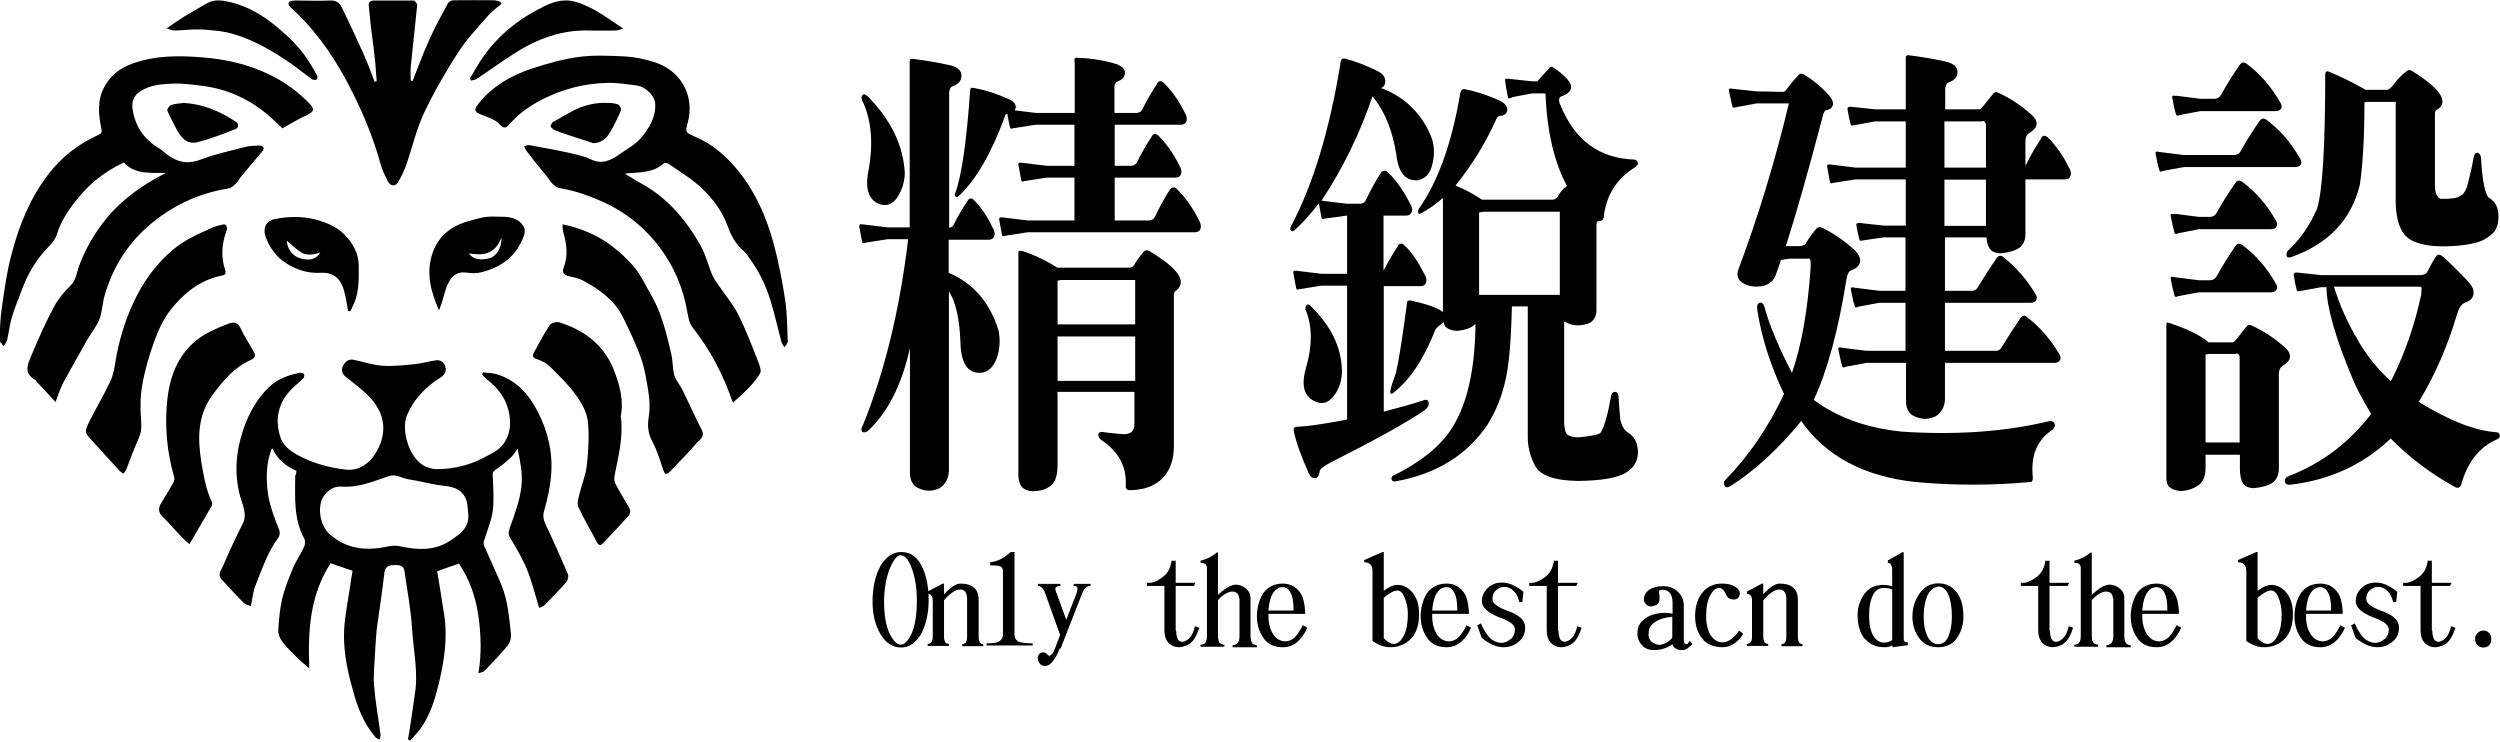 <svg width="310" height="92" viewBox="0 0 310 92" fill="none" xmlns="http://www.w3.org/2000/svg">
<g clip-path="url(#clip0_1204_435)">
<path d="M33.65 55.754C33.046 57.408 33.015 58.904 33.142 60.495C33.3 62.373 33.968 64.059 34.635 65.746C34.73 66.001 34.699 66.446 34.508 66.669C33.173 68.483 32.474 70.615 31.648 72.683C31.362 73.415 31.299 74.243 31.108 75.166C30.822 75.038 30.441 74.975 30.218 74.752C29.297 73.829 28.407 72.843 27.517 71.888C26.882 71.22 27.486 70.615 27.708 70.074C28.439 68.324 29.265 66.605 30.123 64.887C30.409 64.346 30.377 63.837 30.282 63.296C30.187 62.723 29.964 62.182 29.805 61.641C29.011 58.777 29.233 56.008 30.187 53.208C30.886 51.203 31.871 49.421 33.396 47.957C34.476 46.939 35.843 46.493 37.241 46.207C37.368 46.207 37.685 46.302 37.717 46.398C37.749 46.557 37.717 46.843 37.59 46.939C37.114 47.416 36.573 47.798 36.097 48.307C34.476 49.994 34.063 52.03 34.762 54.194C35.112 55.276 36.001 55.945 37.018 56.486C38.893 57.472 40.863 58.013 42.928 58.236C45.121 58.459 46.614 56.645 47.25 54.767C47.981 52.508 47.218 50.662 45.693 49.103C44.867 48.243 43.85 47.511 42.897 46.748C42.42 46.366 42.261 45.889 42.547 45.347C42.833 44.806 43.214 44.488 43.882 44.616C45.057 44.87 46.201 45.252 47.377 45.347C48.712 45.443 50.078 45.284 51.444 45.157C52.302 45.061 53.16 44.806 54.018 44.679C54.622 44.584 55.098 44.934 55.225 45.475C55.353 46.016 55.225 46.429 54.622 46.811C52.811 47.957 51.381 49.389 50.491 51.426C49.697 53.24 50.682 56.581 52.429 57.663C52.969 58.013 53.7 58.204 54.304 58.172C56.369 58.14 58.34 57.663 60.182 56.645C61.009 56.199 61.867 55.849 62.47 54.99C63.233 53.876 63.36 52.73 63.169 51.489C62.883 49.548 61.803 48.116 60.278 46.971C60.087 46.811 59.96 46.62 59.801 46.429C59.801 46.334 59.865 46.239 59.897 46.175C60.405 46.239 60.945 46.239 61.453 46.366C63.964 47.066 65.552 48.848 66.696 51.076C67.999 53.59 68.603 56.326 68.317 59.159C68.19 60.559 67.872 61.927 67.491 63.264C67.3 63.9 67.364 64.378 67.618 64.95C68.603 67.019 69.524 69.087 70.414 71.188C70.541 71.442 70.414 71.951 70.224 72.174C69.365 73.161 68.476 74.084 67.554 75.007C67.364 75.197 67.078 75.261 66.855 75.388C66.347 73.734 65.966 72.142 65.362 70.647C64.822 69.31 64.059 68.037 63.328 66.796C63.042 66.351 63.011 66.032 63.201 65.491C63.805 63.773 64.472 62.086 64.663 60.241C64.822 58.681 64.504 57.249 64.186 55.626C63.868 56.072 63.646 56.454 63.328 56.74C62.724 57.313 62.089 57.822 61.39 58.3C61.072 58.522 61.072 58.681 61.104 59.063C61.167 60.495 61.263 61.959 61.104 63.359C60.913 64.664 60.373 65.873 59.992 67.146C59.928 67.305 59.992 67.56 60.055 67.719C60.754 69.342 61.517 70.933 62.184 72.556C62.979 74.497 63.138 76.566 63.36 78.634C63.423 79.462 63.042 79.971 62.597 80.48C61.803 81.371 60.977 82.262 60.151 83.121C59.96 83.312 59.642 83.408 59.325 83.471C59.738 81.053 59.642 78.73 59.325 76.375C58.975 74.02 58.244 71.856 56.91 69.883C56.02 70.201 55.13 70.488 54.209 70.838C54.336 71.633 54.463 72.397 54.59 73.129C54.749 74.147 54.908 75.166 55.067 76.184C55.543 79.144 55.067 82.071 54.368 84.935C53.891 86.845 53.319 88.722 52.143 90.345C51.762 90.886 51.285 91.332 50.872 91.841C50.777 91.777 50.682 91.745 50.586 91.682C50.682 91.109 50.809 90.536 50.872 89.963C51.063 88.659 51.254 87.386 51.444 86.081C51.889 83.344 51.254 80.639 51.095 77.902C50.936 75.516 50.491 73.129 50.142 70.774C50.046 70.042 49.347 70.042 48.839 70.074C48.33 70.074 47.758 70.201 47.663 70.997C47.409 73.352 47.028 75.707 46.71 78.061C46.614 78.953 46.583 79.844 46.519 80.735C46.456 82.198 46.265 83.662 46.392 85.094C46.551 87.099 46.932 89.104 47.186 91.109C47.186 91.3 47.123 91.491 47.091 91.713C46.9 91.618 46.678 91.554 46.551 91.395C45.089 89.709 44.327 87.704 43.755 85.572C43.056 83.121 42.547 80.639 42.674 78.061C42.77 76.279 43.151 74.529 43.405 72.747C43.5 72.079 43.596 71.442 43.723 70.774C42.897 70.488 42.039 70.201 40.99 69.851C38.448 73.765 38.162 78.157 38.353 82.867C37.876 82.453 37.4 82.103 36.955 81.657C36.287 80.989 35.588 80.321 35.016 79.589C34.73 79.207 34.476 78.634 34.508 78.157C34.572 76.852 34.699 75.547 34.985 74.275C35.302 72.938 35.811 71.665 36.351 70.392C36.732 69.501 37.304 68.674 37.717 67.783C37.844 67.496 37.876 67.019 37.717 66.764C36.383 64.314 36.605 61.673 36.605 59.031C36.605 58.936 36.7 58.84 36.732 58.745C36.732 58.65 36.732 58.522 36.764 58.395C35.525 57.822 34.444 57.058 33.777 55.594L33.65 55.754ZM58.053 63.582C57.99 63.105 57.99 62.627 57.863 62.15C57.45 60.782 56.401 60.368 55.067 60.241C53.541 60.081 52.048 59.636 50.554 59.413C49.76 59.286 49.125 58.713 48.14 59.063C46.265 59.7 44.422 60.495 42.325 60.336C41.53 60.273 40.8 60.686 40.259 61.355C39.274 62.596 39.592 65.078 40.863 66.223C43.024 68.165 45.534 68.324 48.171 67.751C48.648 67.655 49.061 67.624 49.506 67.719C51.698 68.196 53.891 68.356 55.861 67.019C57.037 66.223 58.276 65.396 58.053 63.646V63.582Z" fill="black"/>
<path d="M77.595 21.608C78.199 21.958 78.803 22.371 79.407 22.689C82.711 24.472 85.031 27.208 86.842 30.391C87.478 31.505 87.795 32.809 88.272 33.987C88.463 34.464 88.78 34.91 89.098 35.355C89.892 36.564 90.877 37.678 91.513 38.951C92.466 40.829 93.197 42.77 93.96 44.711C94.15 45.22 94.468 45.952 94.246 46.302C93.419 47.702 92.148 48.784 90.877 49.93C89.67 46.429 88.049 43.343 85.857 40.574C85.412 40.001 85.317 39.11 85.158 38.315C84.713 35.96 83.855 33.764 82.552 31.759C80.55 28.672 77.881 26.413 74.513 24.917C72.893 24.217 71.272 23.644 69.556 23.358C68.603 23.199 68.254 22.435 67.745 21.799C66.919 20.812 66.124 19.794 65.33 18.775C65.171 18.584 65.108 18.362 64.981 18.139C65.235 18.075 65.489 17.948 65.711 18.012C67.3 18.298 68.889 18.584 70.478 18.934C71.431 19.157 72.416 19.348 73.274 19.762C74.736 20.462 75.848 19.826 76.96 19.03C77.818 18.425 78.771 17.916 79.438 17.152C80.455 15.975 81.313 14.607 81.25 12.92C81.218 11.87 80.042 10.724 78.898 10.597C77.691 10.438 76.483 10.247 75.308 10.279C72.448 10.342 69.747 11.042 67.205 12.347C65.711 13.111 64.345 14.066 63.233 15.338C62.82 15.816 62.534 16.102 61.898 15.37C61.358 14.766 60.373 14.511 59.547 14.161C58.848 13.843 58.753 13.588 59.261 12.952C61.009 10.692 63.424 9.324 66.061 8.465C67.936 7.86 69.842 7.319 71.749 7.064C73.655 6.81 75.625 6.905 77.532 7.001C78.707 7.064 79.883 7.319 81.027 7.669C84.427 8.687 86.175 11.87 85.285 15.179C84.967 16.357 84.967 16.42 86.143 16.93C88.399 17.884 90.178 19.444 91.704 21.385C93.801 24.058 95.104 27.113 95.962 30.327C96.565 32.586 97.01 34.878 97.36 37.201C97.614 38.887 97.614 40.638 97.677 42.356C97.677 42.579 97.423 42.833 97.264 43.056C97.137 42.833 96.947 42.611 96.883 42.356C96.438 40.669 96.057 38.951 95.549 37.296C95.008 35.514 94.214 33.828 93.133 32.3C92.848 31.918 92.593 31.473 92.244 31.154C91.259 30.327 90.655 29.245 90.242 28.068C89.575 26.19 88.399 24.663 87.033 23.358C85.825 22.18 84.332 21.321 82.934 20.335C82.775 20.239 82.425 20.144 82.33 20.239C80.964 21.48 79.279 21.353 77.532 21.512L77.595 21.608Z" fill="black"/>
<path d="M6.895 49.866C6.006 48.912 5.275 48.084 4.512 47.289C4.449 47.225 4.417 47.13 4.353 47.098C2.86 46.27 3.464 45.093 3.908 44.043C4.766 42.006 5.656 39.969 6.705 38.028C7.213 37.074 7.944 36.182 8.738 35.419C9.469 34.719 9.501 33.764 9.819 32.937C10.55 30.995 11.534 29.245 12.774 27.622C14.68 25.108 17.159 23.262 19.891 21.799C20.05 21.703 20.209 21.639 20.559 21.448C18.557 21.417 16.714 21.639 15.348 20.144C13.155 21.194 11.28 22.594 9.755 24.472C8.611 25.84 7.594 27.304 7.054 29.054C6.895 29.595 6.514 30.104 6.101 30.518C4.512 32.109 3.4 34.019 2.637 36.119C2.256 37.169 1.811 38.187 1.494 39.269C1.208 40.192 1.112 41.179 0.89 42.133C0.826 42.42 0.604 42.674 0.445 42.929C0.254 42.674 -0.063 42.388 -0.063 42.133C7.40752e-05 40.733 0.032 39.333 0.254 37.965C0.572 35.801 0.858 33.637 1.43 31.536C2.351 28.004 3.686 24.631 5.974 21.639C7.658 19.444 9.723 17.852 12.17 16.739C12.678 16.516 12.647 16.293 12.551 15.88C12.202 14.129 12.043 12.379 12.964 10.724C13.727 9.324 14.903 8.433 16.396 7.892C19.288 6.842 22.306 6.874 25.262 7.128C28.058 7.351 30.79 7.987 33.364 9.228C35.271 10.151 36.923 11.329 38.353 12.825C39.052 13.556 38.957 13.843 38.067 14.257C37.05 14.734 36.097 15.307 35.017 15.911C34.508 15.434 33.873 14.797 33.205 14.225C30.886 12.284 28.248 11.074 25.23 10.661C23.927 10.501 22.624 10.31 21.321 10.374C19.955 10.438 18.589 10.533 17.349 11.361C16.523 11.902 16.333 12.665 16.428 13.429C16.714 15.593 17.826 17.28 19.733 18.393C20.05 18.584 20.336 18.839 20.622 19.094C21.893 20.08 23.228 20.43 24.848 19.794C26.628 19.125 28.503 18.712 30.346 18.234C30.949 18.075 31.553 18.075 32.188 18.043C32.347 18.043 32.602 18.139 32.665 18.266C32.729 18.393 32.665 18.648 32.538 18.744C31.648 19.826 30.695 20.907 29.805 22.021C29.615 22.244 29.519 22.53 29.297 22.721C29.011 22.976 28.693 23.326 28.375 23.358C24.531 23.962 21.162 25.585 18.239 28.163C15.602 30.518 13.886 33.414 12.933 36.787C12.678 37.71 12.678 38.697 12.329 39.587C11.979 40.479 11.312 41.274 10.835 42.102C9.819 43.884 8.802 45.697 7.817 47.511C7.467 48.18 7.245 48.912 6.895 49.834V49.866Z" fill="black"/>
<path d="M51.158 10.056C51.857 8.306 52.493 6.524 53.287 4.805C53.954 3.309 54.749 1.877 55.543 0.414C55.638 0.223 55.988 0.032 56.21 0.032C57.895 -0 59.579 0.032 61.263 0.032C61.517 0.032 61.803 0.159 62.057 0.223C62.089 0.318 62.152 0.382 62.184 0.477C61.58 0.986 60.913 1.464 60.405 2.068C59.102 3.564 57.736 5.028 56.687 6.683C55.162 9.069 53.732 11.552 52.524 14.129C51.635 16.039 51.158 18.171 50.459 20.207C50.173 21.035 49.824 21.83 49.379 22.562C48.997 23.199 48.394 23.103 48.044 22.403C47.726 21.767 47.409 21.099 47.218 20.43C46.36 17.312 45.153 14.32 43.691 11.424C41.88 7.765 39.655 4.391 36.732 1.559C36.446 1.273 36.097 1.018 35.842 0.7C35.747 0.605 35.779 0.254 35.842 0.223C36.065 0.127 36.351 0.064 36.605 0.064C38.035 0.064 39.497 0.127 40.926 0.064C41.689 0.032 42.102 0.35 42.388 0.923C43.278 2.737 44.136 4.582 44.962 6.428C45.502 7.637 45.979 8.878 46.455 10.12C46.551 10.12 46.614 10.088 46.709 10.056C46.646 9.229 46.582 8.401 46.519 7.574C46.392 6.301 46.201 5.028 46.042 3.755C45.915 2.737 45.852 1.718 45.724 0.732C45.661 0.254 45.947 0.095 46.328 0.064C47.981 0.064 49.633 0.064 51.285 0.064C51.444 0.064 51.762 0.477 51.73 0.668C51.476 3.182 51.19 5.728 50.936 8.242C50.872 8.847 50.936 9.451 50.936 10.024C50.999 10.024 51.063 10.024 51.094 10.024L51.158 10.056Z" fill="black"/>
<path d="M15.252 58.713C15.03 58.554 14.871 58.459 14.776 58.331C13.695 57.154 12.647 55.976 11.566 54.799C10.454 53.622 10.422 53.59 11.121 52.19C11.948 50.535 12.901 48.944 13.695 47.257C14.045 46.493 14.204 45.602 14.331 44.743C14.744 42.293 15.443 39.938 16.46 37.71C17.635 35.101 19.256 32.809 21.48 30.932C22.974 29.691 24.689 28.959 26.405 28.195C26.787 28.036 27.2 27.941 27.613 27.845C27.74 27.813 27.994 27.845 28.026 27.909C28.121 28.068 28.185 28.322 28.121 28.513C27.517 30.136 27.359 31.759 27.899 33.414C28.058 33.923 27.962 34.082 27.486 34.178C24.785 34.719 22.783 36.373 21.163 38.41C20.273 39.524 19.637 40.924 19.129 42.324C18.493 44.075 17.953 45.92 17.635 47.766C17.381 49.23 17.381 50.789 17.508 52.317C17.572 53.112 17.477 53.749 17.159 54.449C16.587 55.69 16.142 56.963 15.665 58.204C15.602 58.395 15.443 58.522 15.316 58.745L15.252 58.713Z" fill="black"/>
<path d="M69.747 27.813C72.162 28.322 74.227 29.213 76.007 30.614C77.437 31.759 78.803 33.032 79.693 34.687C80.424 36.055 81.281 37.392 81.822 38.856C82.425 40.447 82.838 42.133 83.22 43.82C83.442 44.711 83.379 45.634 83.601 46.493C83.792 47.13 84.268 47.671 84.586 48.275C85.412 49.93 86.143 51.617 87.001 53.272C87.478 54.194 86.683 54.576 86.302 55.022C85.285 56.231 84.141 57.345 83.061 58.49C82.711 58.872 82.457 58.872 82.266 58.331C81.853 57.122 81.504 55.881 80.9 54.767C80.328 53.717 80.265 52.762 80.455 51.617C80.614 50.598 80.551 49.548 80.392 48.53C80.169 47.13 79.947 45.698 79.47 44.361C78.835 42.611 78.04 40.924 77.214 39.27C76.134 37.137 74.259 35.864 72.225 34.751C71.749 34.496 71.177 34.401 70.637 34.273C69.969 34.146 69.62 33.86 69.906 33.16C70.478 31.664 70.255 30.232 69.842 28.768C69.747 28.482 69.779 28.163 69.747 27.813Z" fill="black"/>
<path d="M23.514 67.496C23.101 67.114 22.656 66.764 22.275 66.319C21.576 65.587 20.908 64.791 20.178 64.091C19.606 63.55 19.606 63.009 19.987 62.373C20.495 61.545 20.972 60.75 21.449 59.922C21.576 59.7 21.671 59.413 21.608 59.191C20.686 56.04 20.4 52.762 20.75 49.548C21.131 45.952 22.624 42.802 26.12 41.083C26.85 40.733 27.581 40.415 28.344 40.129C29.011 39.874 29.52 39.969 29.869 40.765C30.282 41.72 30.918 42.611 31.426 43.534C31.68 43.979 31.776 44.329 31.076 44.648C29.043 45.538 27.677 47.193 26.374 48.944C24.467 51.521 24.499 54.385 24.976 57.377C25.262 59.063 25.548 60.718 26.279 62.277C26.342 62.437 26.278 62.691 26.183 62.85C25.325 64.346 24.436 65.841 23.482 67.496H23.514Z" fill="black"/>
<path d="M76.992 51.744C77.31 54.322 76.642 56.676 76.197 59.031C76.134 59.381 76.197 59.795 76.388 60.113C76.865 61.068 77.437 61.959 77.977 62.882C78.263 63.359 78.168 63.741 77.818 64.091C76.801 65.205 75.784 66.319 74.736 67.401C74.45 67.719 74.196 67.592 74.005 67.21C73.242 65.746 72.384 64.346 71.717 62.85C71.526 62.436 71.717 61.8 71.844 61.291C72.13 60.081 72.639 58.904 72.766 57.695C72.956 55.881 73.084 54.035 72.893 52.253C72.766 51.139 72.162 50.025 71.495 49.103C70.573 47.798 69.397 46.652 68.254 45.507C67.809 45.061 67.205 44.743 66.633 44.552C66.061 44.393 65.966 44.138 66.22 43.693C66.824 42.547 67.459 41.401 68.158 40.319C68.349 40.033 69.016 39.874 69.366 39.969C72.48 40.956 74.926 42.802 76.134 45.92C76.865 47.766 77.373 49.771 76.96 51.68L76.992 51.744Z" fill="black"/>
<path d="M54.463 38.538C53.414 36.183 52.811 33.891 53.605 31.473C54.304 29.341 55.861 28.068 57.958 27.463C58.975 27.177 60.024 26.827 61.072 26.858C62.153 26.922 63.328 26.699 64.345 27.431C64.949 27.877 65.235 28.481 64.981 29.181C64.091 31.727 62.216 33.128 59.674 33.764C59.07 33.923 58.435 33.891 57.799 33.796C56.624 33.637 55.956 34.305 55.543 35.196C55.162 35.992 55.003 36.914 54.717 37.742C54.622 37.996 54.527 38.251 54.431 38.506L54.463 38.538ZM62.184 29.468C61.358 31.568 59.865 31.727 58.149 31.409C58.594 32.141 59.515 32.332 60.723 32.014C61.549 31.791 62.216 30.709 62.184 29.468Z" fill="black"/>
<path d="M43.151 38.538C43.055 37.933 42.96 37.328 42.833 36.724C42.579 35.642 42.293 34.56 41.181 34.05C40.768 33.86 40.259 33.796 39.814 33.828C38.226 33.923 36.796 33.478 35.493 32.65C34.254 31.855 33.396 30.677 32.919 29.309C32.57 28.291 33.014 27.368 34.031 27.177C35.715 26.827 37.399 26.795 39.084 27.209C40.386 27.559 41.626 28.036 42.611 28.991C43.691 30.041 44.453 31.314 44.485 32.905C44.485 34.401 44.549 35.928 44.009 37.36C43.85 37.774 43.627 38.156 43.468 38.569C43.373 38.569 43.278 38.569 43.182 38.569L43.151 38.538ZM35.588 29.85C35.525 30.614 36.192 31.696 37.082 31.982C38.353 32.396 39.211 32.173 39.719 31.314C38.925 31.568 38.099 31.727 37.368 31.314C36.7 30.9 36.128 30.295 35.588 29.85Z" fill="black"/>
<path d="M58.308 9.674C58.848 8.783 59.325 7.86 59.928 7.033C61.644 4.582 63.868 2.705 66.474 1.305C67.808 0.573 69.207 -0.127 70.764 0.095C71.78 0.254 72.765 0.732 73.687 1.209C74.863 1.846 75.943 2.673 77.278 3.532C76.833 3.659 76.579 3.787 76.324 3.787C75.276 3.787 74.195 3.819 73.147 3.787C69.651 3.659 66.537 4.837 63.646 6.714C62.089 7.701 60.627 8.783 59.07 9.801C58.88 9.929 58.625 9.929 58.371 9.992C58.339 9.897 58.308 9.801 58.276 9.706L58.308 9.674Z" fill="black"/>
<path d="M20.686 3.5C21.48 2.959 22.148 2.482 22.815 2.068C23.8 1.464 24.785 0.923 25.77 0.35C26.66 -0.127 27.645 0.063 28.503 0.254C30.727 0.764 32.665 1.941 34.413 3.405C35.779 4.551 37.05 5.76 38.035 7.224C38.512 7.924 38.925 8.656 39.338 9.388C39.402 9.515 39.338 9.833 39.243 9.865C39.084 9.929 38.83 9.929 38.703 9.833C37.813 9.197 36.987 8.528 36.097 7.892C33.873 6.364 31.553 4.996 28.979 4.232C27.74 3.85 26.406 3.755 25.135 3.659C23.991 3.596 22.815 3.755 21.671 3.787C21.417 3.787 21.131 3.659 20.686 3.532V3.5Z" fill="black"/>
<path d="M73.687 17.789C72.543 17.407 71.399 17.057 70.255 16.675C69.778 16.516 69.302 16.357 68.857 16.166C68.635 16.07 68.38 15.879 68.285 15.688C68.222 15.561 68.444 15.211 68.603 15.116C69.429 14.638 70.255 14.161 71.081 13.716C72.416 13.047 73.814 12.697 75.307 12.761C75.752 12.761 76.229 12.793 76.642 12.952C76.833 13.015 77.087 13.525 76.992 13.684C76.61 14.607 76.165 15.529 75.657 16.389C75.244 17.12 74.64 17.693 73.623 17.757L73.687 17.789Z" fill="black"/>
<path d="M22.592 12.761C25.198 12.857 27.263 13.811 29.233 15.084C29.615 15.339 29.646 15.816 29.202 16.007C27.645 16.612 26.119 17.216 24.499 17.63C23.101 17.98 22.37 16.962 21.798 15.848C21.448 15.148 21.035 14.448 20.75 13.716C20.686 13.557 21.004 13.079 21.226 13.016C21.735 12.857 22.275 12.825 22.561 12.793L22.592 12.761Z" fill="black"/>
<path d="M109.18 78.635C108.513 77.489 108.195 76.152 108.195 74.593C108.195 72.875 108.513 71.411 109.18 70.17C109.879 69.024 110.737 68.451 111.754 68.451C112.802 68.451 113.628 68.96 114.2 70.01C114.836 71.188 115.154 72.652 115.154 74.402C115.154 76.025 114.836 77.425 114.232 78.571C113.565 79.716 112.739 80.289 111.722 80.289C110.705 80.289 109.847 79.748 109.212 78.666L109.18 78.635ZM111.722 68.833C111.245 68.833 110.8 69.406 110.324 70.52C109.847 71.761 109.625 73.129 109.625 74.625C109.625 76.216 109.847 77.521 110.292 78.539C110.769 79.462 111.213 79.939 111.69 79.939C112.135 79.939 112.548 79.525 112.961 78.73C113.47 77.68 113.692 76.248 113.692 74.434C113.692 72.779 113.438 71.347 112.929 70.138C112.548 69.279 112.167 68.865 111.722 68.865V68.833Z" fill="black"/>
<path d="M119.92 74.338C119.92 73.511 119.634 73.097 119.062 73.097C118.522 73.097 117.823 73.543 117.06 74.434V78.953C117.06 79.526 117.251 79.844 117.664 79.844V80.098H115.026V79.844C115.439 79.844 115.662 79.558 115.662 78.953V74.466C115.662 73.925 115.439 73.638 115.026 73.638V73.352L116.901 72.365H117.06V73.67C117.886 72.811 118.553 72.365 119.062 72.365C120.587 72.365 121.35 73.034 121.35 74.37V78.921C121.35 79.558 121.54 79.876 121.922 79.876V80.13H119.316V79.876C119.729 79.876 119.92 79.558 119.92 78.921V74.37V74.338Z" fill="black"/>
<path d="M124.369 70.806C124.369 70.552 124.273 70.392 124.114 70.265C123.924 70.138 123.479 70.106 122.78 70.106V69.724C123.67 69.629 124.496 69.215 125.322 68.451H125.798V78.698C125.798 79.048 125.926 79.303 126.18 79.494C126.466 79.685 127.101 79.78 128.055 79.78V80.035H122.335V79.78C123.193 79.78 123.765 79.685 123.987 79.462C124.241 79.271 124.369 79.016 124.369 78.698V70.774V70.806Z" fill="black"/>
<path d="M131.423 80.385C131.137 81.148 130.787 81.721 130.469 82.103C130.183 82.421 129.897 82.581 129.58 82.581C129.294 82.581 129.071 82.485 128.944 82.294C128.785 82.103 128.69 81.88 128.69 81.594C128.69 81.403 128.753 81.212 128.881 81.085C129.008 80.958 129.135 80.894 129.357 80.894C129.548 80.894 129.675 80.958 129.834 81.117C129.929 81.244 130.025 81.308 130.12 81.308C130.247 81.308 130.342 81.212 130.469 81.085C130.596 80.958 130.692 80.703 130.819 80.417L131.454 78.73L129.548 73.415C129.453 73.193 129.357 73.002 129.198 72.875C129.039 72.747 128.881 72.652 128.722 72.652V72.397H131.486V72.652C131.232 72.652 131.01 72.715 130.914 72.843C130.819 72.97 130.851 73.161 130.978 73.447L132.217 76.852L133.488 73.575C133.615 73.256 133.615 73.002 133.583 72.875C133.52 72.715 133.393 72.652 133.138 72.652V72.397H135.236V72.652C134.981 72.652 134.759 72.747 134.6 72.906C134.41 73.066 134.282 73.32 134.187 73.575L131.518 80.417L131.423 80.385Z" fill="black"/>
<path d="M145.848 78.221C145.848 78.635 145.912 78.953 146.039 79.239C146.166 79.462 146.357 79.589 146.643 79.589C146.961 79.526 147.278 79.367 147.564 79.048C147.819 78.73 148.041 78.284 148.168 77.648L148.708 77.839C148.454 78.666 148.136 79.271 147.755 79.621C147.374 80.003 146.865 80.194 146.262 80.257C145.69 80.257 145.245 80.067 144.895 79.716C144.577 79.367 144.387 78.857 144.387 78.189V72.652H142.226V72.27H142.703C143.211 72.174 143.688 71.92 144.196 71.538C144.8 71.093 145.149 70.424 145.277 69.533H145.785V72.27H148.232L148.041 72.652H145.785V78.189L145.848 78.221Z" fill="black"/>
<path d="M153.633 74.147C153.633 73.861 153.538 73.67 153.379 73.543C153.22 73.416 153.03 73.352 152.776 73.352C152.49 73.352 152.14 73.511 151.727 73.766C151.505 73.925 151.25 74.147 151.028 74.434V78.794C151.028 79.207 151.091 79.494 151.219 79.685C151.346 79.844 151.568 79.939 151.822 79.939V80.194H148.867V79.939C149.121 79.939 149.344 79.844 149.471 79.685C149.598 79.526 149.662 79.239 149.662 78.794V70.488C149.662 70.233 149.598 70.074 149.503 69.979C149.376 69.852 149.153 69.788 148.867 69.788V69.533C149.63 69.342 150.329 68.992 150.869 68.515H151.028V73.766C151.282 73.511 151.568 73.288 151.822 73.097C152.362 72.684 152.839 72.493 153.252 72.493C153.665 72.493 154.11 72.652 154.491 72.97C154.873 73.288 155.063 73.67 155.063 74.211V78.857C155.063 79.239 155.127 79.494 155.254 79.716C155.381 79.907 155.572 80.003 155.858 80.003V80.257H152.839V80.003C153.093 80.003 153.316 79.907 153.475 79.716C153.633 79.526 153.697 79.239 153.697 78.857V74.211L153.633 74.147Z" fill="black"/>
<path d="M157.288 76.407C157.288 77.33 157.51 78.157 157.987 78.826C158.368 79.271 158.813 79.526 159.385 79.526C159.766 79.526 160.179 79.367 160.529 79.048C160.878 78.698 161.228 78.189 161.546 77.521L162.118 77.839C161.387 79.43 160.37 80.258 159.067 80.258C158.082 80.258 157.32 79.939 156.811 79.303C156.176 78.507 155.858 77.521 155.858 76.439C155.858 75.357 156.144 74.338 156.652 73.543C157.192 72.779 158.019 72.365 159.067 72.365C160.02 72.365 160.751 72.779 161.26 73.543C161.577 74.02 161.768 74.752 161.832 75.739V76.121H157.288V76.471V76.407ZM160.402 75.675C160.402 74.657 160.275 73.925 160.052 73.543C159.798 73.034 159.48 72.811 159.067 72.811C158.463 72.811 158.019 73.161 157.669 73.893C157.478 74.338 157.351 74.943 157.288 75.707H160.402V75.675Z" fill="black"/>
<path d="M170.189 79.462V70.806C170.189 70.074 169.839 69.724 169.172 69.724V69.438L171.428 68.451H171.587V73.256C172.222 72.779 172.794 72.525 173.271 72.525C173.906 72.525 174.478 72.779 174.987 73.288C175.654 73.988 175.972 74.943 175.972 76.121C175.972 77.425 175.654 78.444 175.019 79.144C174.319 79.876 173.462 80.257 172.381 80.257C171.682 80.257 170.951 80.003 170.157 79.462H170.189ZM173.271 73.225C172.826 73.225 172.286 73.543 171.587 74.116V79.144C172 79.589 172.445 79.844 172.826 79.844C173.334 79.844 173.748 79.462 174.097 78.762C174.415 78.125 174.574 77.266 174.574 76.152C174.574 75.357 174.415 74.625 174.129 73.988C173.906 73.479 173.62 73.225 173.271 73.225Z" fill="black"/>
<path d="M177.592 76.407C177.592 77.33 177.814 78.157 178.291 78.826C178.672 79.271 179.117 79.526 179.689 79.526C180.07 79.526 180.484 79.367 180.833 79.048C181.183 78.698 181.532 78.189 181.85 77.521L182.422 77.839C181.691 79.43 180.674 80.258 179.371 80.258C178.386 80.258 177.624 79.939 177.115 79.303C176.48 78.507 176.162 77.521 176.162 76.439C176.162 75.357 176.448 74.338 176.956 73.543C177.497 72.779 178.323 72.365 179.371 72.365C180.325 72.365 181.056 72.779 181.564 73.543C181.882 74.02 182.072 74.752 182.136 75.739V76.121H177.592V76.471V76.407ZM180.706 75.675C180.706 74.657 180.579 73.925 180.356 73.543C180.102 73.034 179.785 72.811 179.371 72.811C178.768 72.811 178.323 73.161 177.973 73.893C177.783 74.338 177.656 74.943 177.592 75.707H180.706V75.675Z" fill="black"/>
<path d="M187.347 79.271C187.665 78.921 187.856 78.539 187.856 78.062C187.856 77.489 187.22 77.011 185.949 76.566C184.487 75.993 183.757 75.325 183.757 74.561C183.757 73.893 184.011 73.352 184.487 72.906C184.932 72.461 185.536 72.238 186.267 72.238C187.093 72.238 187.983 72.62 188.904 73.384L188.777 74.657H188.396C188.237 74.02 188.014 73.575 187.697 73.288C187.347 72.938 186.966 72.779 186.553 72.779C186.14 72.779 185.822 72.906 185.504 73.193C185.218 73.447 185.059 73.797 185.059 74.243C185.059 74.784 185.631 75.261 186.839 75.707C188.364 76.216 189.127 76.916 189.127 77.807C189.127 78.539 188.872 79.112 188.332 79.557C187.792 80.035 187.156 80.257 186.426 80.257C185.568 80.257 184.678 79.876 183.725 79.08L183.185 77.552L183.629 77.298C184.043 78.253 184.487 78.889 184.9 79.239C185.345 79.557 185.758 79.716 186.171 79.716C186.585 79.716 186.966 79.557 187.315 79.239L187.347 79.271Z" fill="black"/>
<path d="M193.257 78.221C193.257 78.635 193.321 78.953 193.448 79.239C193.575 79.462 193.766 79.589 194.052 79.589C194.369 79.526 194.687 79.367 194.973 79.048C195.227 78.73 195.45 78.284 195.577 77.648L196.117 77.839C195.863 78.666 195.545 79.271 195.164 79.621C194.782 80.003 194.274 80.194 193.67 80.257C193.098 80.257 192.653 80.067 192.304 79.716C191.986 79.367 191.795 78.857 191.795 78.189V72.652H189.635V72.27H190.111C190.62 72.174 191.096 71.92 191.605 71.538C192.209 71.093 192.558 70.424 192.685 69.533H193.194V72.27H195.64L195.45 72.652H193.194V78.189L193.257 78.221Z" fill="black"/>
<path d="M203.679 80.067C203.235 79.653 203.012 79.112 203.044 78.475C203.044 77.775 203.33 77.171 203.965 76.725C204.633 76.216 205.491 75.993 206.571 75.993C206.857 75.993 207.143 76.025 207.397 76.121V74.688C207.397 74.179 207.27 73.797 207.048 73.511C206.825 73.256 206.508 73.129 206.19 73.129C205.84 73.129 205.681 73.225 205.713 73.479C205.777 73.702 205.777 73.988 205.777 74.307C205.777 74.625 205.65 74.879 205.427 75.007C205.205 75.102 204.982 75.166 204.76 75.198C204.474 75.198 204.251 75.102 204.124 74.943C203.934 74.752 203.838 74.529 203.838 74.307C203.838 73.893 204.029 73.511 204.442 73.161C204.919 72.843 205.491 72.684 206.19 72.684C206.952 72.684 207.588 72.906 208.065 73.384C208.573 73.861 208.795 74.434 208.795 75.198V79.462C208.795 79.748 208.922 79.876 209.177 79.876C209.24 79.876 209.336 79.748 209.526 79.462L209.876 79.844C209.431 80.353 209.018 80.608 208.605 80.608C208.255 80.608 207.937 80.544 207.747 80.385C207.524 80.257 207.429 80.067 207.365 79.876C207.302 79.939 207.238 79.971 207.207 80.003C206.603 80.385 205.904 80.608 205.109 80.608C204.474 80.608 203.997 80.417 203.648 80.067H203.679ZM207.365 79.048V76.471C206.38 76.566 205.618 76.821 205.078 77.234C204.633 77.584 204.41 77.998 204.442 78.475C204.379 78.825 204.442 79.144 204.633 79.398C204.823 79.685 205.173 79.876 205.713 79.971C206.158 79.939 206.571 79.78 206.984 79.462C207.143 79.335 207.27 79.207 207.365 79.048Z" fill="black"/>
<path d="M211.242 79.335C210.543 78.635 210.193 77.648 210.193 76.407C210.193 75.325 210.448 74.402 210.924 73.702C211.56 72.811 212.418 72.365 213.498 72.365C214.356 72.365 214.991 72.556 215.436 72.97C215.69 73.225 215.786 73.479 215.722 73.734C215.627 74.148 215.373 74.338 214.96 74.338C214.547 74.338 214.197 74.148 214.038 73.734C213.816 73.193 213.498 72.906 213.18 72.906C212.767 72.906 212.418 73.193 212.1 73.766C211.75 74.37 211.56 75.261 211.56 76.407C211.56 77.425 211.782 78.253 212.163 78.826C212.545 79.367 213.053 79.653 213.593 79.653C214.261 79.653 214.96 79.176 215.659 78.189L216.167 78.603C215.436 79.717 214.578 80.258 213.593 80.258C212.608 80.258 211.782 79.939 211.178 79.335H211.242Z" fill="black"/>
<path d="M221.506 74.338C221.506 73.511 221.22 73.097 220.648 73.097C220.108 73.097 219.409 73.543 218.646 74.434V78.953C218.646 79.526 218.837 79.844 219.25 79.844V80.098H216.612V79.844C217.025 79.844 217.248 79.558 217.248 78.953V74.466C217.248 73.925 217.025 73.638 216.612 73.638V73.352L218.487 72.365H218.646V73.67C219.472 72.811 220.139 72.365 220.648 72.365C222.173 72.365 222.936 73.034 222.936 74.37V78.921C222.936 79.558 223.126 79.876 223.508 79.876V80.13H220.902V79.876C221.315 79.876 221.506 79.558 221.506 78.921V74.37V74.338Z" fill="black"/>
<path d="M231.293 79.303C230.657 78.571 230.339 77.521 230.339 76.248C230.339 75.261 230.657 74.37 231.261 73.543C231.801 72.874 232.564 72.524 233.58 72.524C233.93 72.524 234.279 72.588 234.629 72.715V70.774C234.629 70.106 234.438 69.788 234.089 69.788V69.501L235.868 68.483H236.059V79.207C236.059 79.525 236.218 79.685 236.536 79.621L236.599 80.003L234.661 80.257V80.003C234.407 80.162 234.121 80.257 233.739 80.257C232.691 80.257 231.865 79.939 231.324 79.271L231.293 79.303ZM234.629 79.43V73.097C234.311 72.938 233.962 72.906 233.58 72.906C233.04 72.906 232.627 73.161 232.309 73.67C231.96 74.338 231.769 75.166 231.769 76.248C231.769 77.457 231.96 78.348 232.341 78.921C232.691 79.43 233.104 79.685 233.612 79.685C233.962 79.685 234.311 79.589 234.629 79.366V79.43Z" fill="black"/>
<path d="M238.092 79.271C237.457 78.475 237.139 77.552 237.139 76.502C237.139 75.357 237.457 74.37 238.061 73.543C238.633 72.747 239.395 72.334 240.348 72.334C241.397 72.334 242.191 72.779 242.763 73.638C243.24 74.338 243.462 75.293 243.462 76.471C243.462 77.489 243.176 78.412 242.573 79.239C242.033 79.939 241.302 80.257 240.317 80.257C239.332 80.257 238.601 79.907 238.061 79.239L238.092 79.271ZM240.348 72.779C239.84 72.779 239.395 73.097 239.046 73.734C238.728 74.434 238.537 75.357 238.537 76.502C238.537 77.552 238.728 78.412 239.077 79.048C239.395 79.589 239.808 79.876 240.317 79.876C240.889 79.876 241.27 79.589 241.556 79.016C241.842 78.38 242.033 77.521 242.033 76.471C242.033 75.293 241.874 74.37 241.588 73.702C241.27 73.034 240.857 72.715 240.317 72.715L240.348 72.779Z" fill="black"/>
<path d="M254.202 78.221C254.202 78.635 254.266 78.953 254.393 79.239C254.52 79.462 254.711 79.589 254.997 79.589C255.315 79.526 255.632 79.367 255.918 79.048C256.173 78.73 256.395 78.284 256.522 77.648L257.062 77.839C256.808 78.666 256.49 79.271 256.109 79.621C255.728 80.003 255.219 80.194 254.616 80.257C254.044 80.257 253.599 80.067 253.249 79.716C252.931 79.367 252.741 78.857 252.741 78.189V72.652H250.58V72.27H251.057C251.565 72.174 252.042 71.92 252.55 71.538C253.154 71.093 253.503 70.424 253.631 69.533H254.139V72.27H256.586L256.395 72.652H254.139V78.189L254.202 78.221Z" fill="black"/>
<path d="M261.987 74.147C261.987 73.861 261.892 73.67 261.733 73.543C261.574 73.416 261.384 73.352 261.13 73.352C260.844 73.352 260.494 73.511 260.081 73.766C259.859 73.925 259.604 74.147 259.382 74.434V78.794C259.382 79.207 259.445 79.494 259.573 79.685C259.7 79.844 259.922 79.939 260.176 79.939V80.194H257.221V79.939C257.475 79.939 257.698 79.844 257.825 79.685C257.952 79.526 258.016 79.239 258.016 78.794V70.488C258.016 70.233 257.952 70.074 257.857 69.979C257.73 69.852 257.507 69.788 257.221 69.788V69.533C257.984 69.342 258.683 68.992 259.223 68.515H259.382V73.766C259.636 73.511 259.922 73.288 260.176 73.097C260.716 72.684 261.193 72.493 261.606 72.493C262.019 72.493 262.464 72.652 262.845 72.97C263.227 73.288 263.417 73.67 263.417 74.211V78.857C263.417 79.239 263.481 79.494 263.608 79.716C263.735 79.907 263.926 80.003 264.212 80.003V80.257H261.193V80.003C261.447 80.003 261.67 79.907 261.829 79.716C261.988 79.526 262.051 79.239 262.051 78.857V74.211L261.987 74.147Z" fill="black"/>
<path d="M265.641 76.407C265.641 77.33 265.864 78.157 266.34 78.826C266.722 79.271 267.167 79.526 267.738 79.526C268.12 79.526 268.533 79.367 268.882 79.048C269.232 78.698 269.581 78.189 269.899 77.521L270.471 77.839C269.74 79.43 268.724 80.258 267.421 80.258C266.436 80.258 265.673 79.939 265.165 79.303C264.529 78.507 264.211 77.521 264.211 76.439C264.211 75.357 264.497 74.338 265.006 73.543C265.546 72.779 266.372 72.365 267.421 72.365C268.374 72.365 269.105 72.779 269.613 73.543C269.931 74.02 270.122 74.752 270.185 75.739V76.121H265.641V76.471V76.407ZM268.755 75.675C268.755 74.657 268.628 73.925 268.406 73.543C268.152 73.034 267.834 72.811 267.421 72.811C266.817 72.811 266.372 73.161 266.023 73.893C265.832 74.338 265.705 74.943 265.641 75.707H268.755V75.675Z" fill="black"/>
<path d="M278.542 79.462V70.806C278.542 70.074 278.193 69.724 277.525 69.724V69.438L279.781 68.451H279.94V73.256C280.576 72.779 281.148 72.525 281.624 72.525C282.26 72.525 282.832 72.779 283.34 73.288C284.008 73.988 284.325 74.943 284.325 76.121C284.325 77.425 284.008 78.444 283.372 79.144C282.673 79.876 281.815 80.257 280.735 80.257C280.036 80.257 279.305 80.003 278.51 79.462H278.542ZM281.624 73.225C281.18 73.225 280.639 73.543 279.94 74.116V79.144C280.353 79.589 280.798 79.844 281.18 79.844C281.688 79.844 282.101 79.462 282.451 78.762C282.768 78.125 282.927 77.266 282.927 76.152C282.927 75.357 282.768 74.625 282.482 73.988C282.26 73.479 281.974 73.225 281.624 73.225Z" fill="black"/>
<path d="M285.946 76.407C285.946 77.33 286.168 78.157 286.645 78.826C287.026 79.271 287.471 79.526 288.043 79.526C288.424 79.526 288.838 79.367 289.187 79.048C289.537 78.698 289.886 78.189 290.204 77.521L290.776 77.839C290.045 79.43 289.028 80.258 287.725 80.258C286.74 80.258 285.978 79.939 285.469 79.303C284.834 78.507 284.516 77.521 284.516 76.439C284.516 75.357 284.802 74.338 285.31 73.543C285.851 72.779 286.677 72.365 287.725 72.365C288.679 72.365 289.41 72.779 289.918 73.543C290.236 74.02 290.426 74.752 290.49 75.739V76.121H285.946V76.471V76.407ZM289.06 75.675C289.06 74.657 288.933 73.925 288.71 73.543C288.456 73.034 288.139 72.811 287.725 72.811C287.122 72.811 286.677 73.161 286.327 73.893C286.137 74.338 286.01 74.943 285.946 75.707H289.06V75.675Z" fill="black"/>
<path d="M295.701 79.271C296.019 78.921 296.21 78.539 296.21 78.062C296.21 77.489 295.574 77.011 294.303 76.566C292.841 75.993 292.111 75.325 292.111 74.561C292.111 73.893 292.365 73.352 292.841 72.906C293.286 72.461 293.89 72.238 294.621 72.238C295.447 72.238 296.337 72.62 297.258 73.384L297.131 74.657H296.75C296.591 74.02 296.368 73.575 296.051 73.288C295.701 72.938 295.32 72.779 294.907 72.779C294.494 72.779 294.176 72.906 293.858 73.193C293.572 73.447 293.413 73.797 293.413 74.243C293.413 74.784 293.985 75.261 295.193 75.707C296.718 76.216 297.481 76.916 297.481 77.807C297.481 78.539 297.226 79.112 296.686 79.557C296.146 80.035 295.51 80.257 294.78 80.257C293.922 80.257 293.032 79.876 292.079 79.08L291.539 77.552L291.983 77.298C292.397 78.253 292.841 78.889 293.254 79.239C293.699 79.557 294.112 79.716 294.525 79.716C294.939 79.716 295.32 79.557 295.669 79.239L295.701 79.271Z" fill="black"/>
<path d="M301.611 78.221C301.611 78.635 301.675 78.953 301.802 79.239C301.929 79.462 302.12 79.589 302.406 79.589C302.723 79.526 303.041 79.367 303.327 79.048C303.581 78.73 303.804 78.284 303.931 77.648L304.471 77.839C304.217 78.666 303.899 79.271 303.518 79.621C303.136 80.003 302.628 80.194 302.024 80.257C301.452 80.257 301.007 80.067 300.658 79.716C300.34 79.367 300.149 78.857 300.149 78.189V72.652H297.989V72.27H298.465C298.974 72.174 299.45 71.92 299.959 71.538C300.563 71.093 300.912 70.424 301.039 69.533H301.548V72.27H303.994L303.804 72.652H301.548V78.189L301.611 78.221Z" fill="black"/>
<path d="M308.665 78.507C308.824 78.666 308.919 78.921 308.919 79.239C308.919 79.557 308.824 79.812 308.665 80.003C308.474 80.194 308.22 80.289 307.934 80.289C307.648 80.289 307.394 80.194 307.203 79.971C307.013 79.812 306.917 79.557 306.917 79.239C306.917 78.921 307.013 78.666 307.203 78.507C307.394 78.316 307.648 78.189 307.934 78.189C308.22 78.189 308.474 78.284 308.665 78.507Z" fill="black"/>
<path d="M117.664 36.055V58.331C117.632 59.318 117.251 60.05 116.52 60.527C115.535 61.005 114.55 60.941 113.565 60.368C113.056 59.954 112.834 59.382 112.834 58.618V43.152C111.817 47.734 110.07 51.171 107.591 53.462C107.305 53.653 107.051 53.653 106.892 53.526C106.765 53.272 106.797 53.017 106.987 52.762C109.688 46.143 111.563 38.442 112.612 29.659H110.07L107.242 30.105C107.051 30.2 106.924 30.168 106.892 29.945C106.765 29.341 106.67 28.704 106.542 28.036C106.542 27.845 106.638 27.781 106.924 27.813L110.07 28.195H112.802V8.274C112.802 7.988 112.802 7.765 112.802 7.606C112.802 7.383 112.898 7.287 113.12 7.287C114.645 7.478 116.234 7.733 117.918 8.115C118.808 8.369 119.221 8.783 119.221 9.388C119.221 9.992 118.871 10.438 118.14 10.693C117.854 10.788 117.696 11.106 117.696 11.552V28.227C117.95 28.227 118.14 28.1 118.268 27.845C118.681 26.986 119.221 26.031 119.92 25.013C120.142 24.535 120.46 24.472 120.81 24.854C121.668 25.745 122.43 26.827 123.066 28.195C123.32 28.609 123.415 28.959 123.288 29.277C123.193 29.564 122.97 29.723 122.621 29.723H117.632V33.828C120.714 35.133 122.78 37.551 123.828 41.02C124.051 42.165 123.987 43.279 123.606 44.393C123.225 45.443 122.621 46.048 121.826 46.207C120.079 46.43 119.157 45.157 119.094 42.452C118.998 39.588 118.522 37.456 117.664 36.119V36.055ZM106.924 12.411C106.797 12.156 106.797 11.965 106.924 11.806C107.051 11.647 107.21 11.647 107.4 11.806C107.4 11.838 107.496 11.87 107.559 11.902C110.483 14.861 112.008 18.044 112.198 21.449C112.167 22.531 111.881 23.517 111.309 24.408C110.8 25.204 110.133 25.554 109.339 25.395C107.782 24.981 107.21 23.581 107.686 21.194C108.322 17.757 108.068 14.829 106.892 12.411H106.924ZM133.234 27.336V22.021H129.802L126.974 22.467C126.783 22.562 126.656 22.531 126.624 22.308C126.497 21.703 126.402 21.035 126.275 20.398C126.243 20.207 126.37 20.144 126.656 20.176L129.802 20.558H133.234V15.466H128.404L125.576 15.912C125.385 16.007 125.258 15.975 125.226 15.752C125.099 15.211 125.004 14.67 124.909 14.098C124.75 14.129 124.623 14.257 124.591 14.479C122.907 19.062 121 22.34 118.871 24.313C118.681 24.472 118.554 24.472 118.49 24.376C118.363 24.217 118.363 24.09 118.458 23.931C119.253 21.767 119.856 17.534 120.301 11.202C120.301 10.947 120.428 10.852 120.619 10.883C122.112 11.138 123.606 11.615 125.131 12.316C125.703 12.57 125.989 12.92 125.957 13.366C125.894 13.461 125.862 13.588 125.83 13.684L128.436 14.002H133.266V8.306C133.266 8.051 133.266 7.733 133.234 7.383C133.234 7.224 133.329 7.16 133.552 7.16C135.394 7.224 137.047 7.51 138.572 7.988C139.176 8.274 139.493 8.592 139.493 8.974C139.493 9.483 139.208 9.865 138.667 10.056C138.318 10.215 138.159 10.47 138.191 10.82V14.002H140.987C141.305 13.97 141.527 13.811 141.654 13.557C142.099 12.634 142.671 11.615 143.402 10.502C143.624 9.992 143.942 9.929 144.323 10.279C145.308 11.265 146.166 12.475 146.897 13.938C147.151 14.352 147.215 14.702 147.12 15.02C147.024 15.307 146.802 15.466 146.452 15.466H138.222V20.558H140.32C140.637 20.526 140.86 20.367 140.987 20.112C141.432 19.189 142.004 18.171 142.735 17.057C142.957 16.548 143.275 16.484 143.656 16.834C144.641 17.821 145.499 19.03 146.23 20.494C146.484 20.908 146.548 21.258 146.452 21.576C146.357 21.862 146.135 22.021 145.785 22.021H138.222V27.336H142.544C142.862 27.304 143.084 27.145 143.211 26.89C143.656 25.936 144.228 24.854 144.959 23.676C145.245 23.167 145.594 23.103 145.944 23.453C146.961 24.44 147.882 25.713 148.645 27.272C148.899 27.686 148.963 28.036 148.867 28.354C148.772 28.641 148.549 28.8 148.2 28.8H127.419L124.591 29.245C124.4 29.341 124.273 29.309 124.241 29.086C124.114 28.482 124.019 27.813 123.892 27.177C123.892 26.986 123.987 26.922 124.273 26.954L127.419 27.336H133.297H133.234ZM131.137 48.689V57.599C131.137 58.809 130.914 59.604 130.469 60.05C129.929 60.623 129.103 60.909 128.054 60.909C127.419 60.877 126.942 60.686 126.656 60.304C126.402 59.986 126.275 59.477 126.275 58.777V31.568C126.275 31.314 126.275 31.155 126.37 31.123C126.434 31.091 126.561 31.091 126.752 31.123C128.086 31.537 129.548 32.205 131.105 33.191H140.097C140.351 33.16 140.542 33.032 140.669 32.809C140.955 32.268 141.368 31.727 141.877 31.155C142.036 31.027 142.226 30.995 142.449 31.091C142.512 31.091 142.607 31.155 142.703 31.25C146.135 33.319 147.183 34.91 145.88 35.992C145.658 36.119 145.531 36.342 145.563 36.692V55.276C145.563 56.963 145.118 58.268 144.196 59.254C143.211 60.273 141.813 60.782 140.034 60.782C139.716 60.75 139.557 60.559 139.589 60.177C139.716 57.854 138.699 55.977 136.538 54.544C136.284 54.322 136.157 54.099 136.189 53.844C136.252 53.622 136.411 53.526 136.665 53.558C137.714 53.717 138.604 53.781 139.335 53.844C140.224 53.844 140.669 53.431 140.669 52.635V48.594H131.041L131.137 48.689ZM131.137 40.224H140.764V34.719H131.518L131.137 34.814V40.224ZM131.137 47.225H140.764V41.72H131.137V47.225Z" fill="black"/>
<path d="M167.043 51.967V35.419H163.897L161.069 35.864C160.878 35.96 160.751 35.928 160.72 35.705C160.593 35.101 160.497 34.464 160.37 33.796C160.338 33.605 160.465 33.541 160.751 33.573L163.897 33.955H167.043V26.731L164.215 27.113C164.024 27.209 163.897 27.177 163.865 26.954C163.738 26.381 163.643 25.777 163.548 25.204C162.531 26.509 161.546 27.622 160.529 28.545C160.338 28.704 160.211 28.704 160.084 28.609C159.957 28.45 159.957 28.291 160.084 28.068C162.88 22.753 164.914 15.943 166.249 7.638C166.312 7.351 166.471 7.224 166.757 7.256C168.091 7.606 169.49 8.147 170.888 8.847C171.491 9.165 171.777 9.579 171.777 10.056C171.777 10.502 171.587 10.788 171.205 10.947C171.301 10.947 171.396 10.947 171.523 11.011C174.383 12.188 176.353 14.193 177.497 17.025C177.878 18.076 177.91 19.189 177.624 20.303C177.402 21.353 176.893 22.022 176.099 22.276C176.004 22.276 175.972 22.276 175.972 22.34C174.351 22.531 173.398 21.481 173.144 19.157C172.667 16.134 171.682 13.748 170.189 11.934C168.6 16.643 166.471 20.94 163.865 24.886H163.897L167.043 25.267H168.695C169.013 25.236 169.235 25.077 169.362 24.822C169.807 23.867 170.379 22.785 171.11 21.608C171.396 21.099 171.746 21.035 172.127 21.385C173.144 22.372 174.033 23.645 174.828 25.204C175.082 25.618 175.177 25.968 175.05 26.286C174.955 26.572 174.733 26.731 174.383 26.731H171.555V33.573C172 32.714 172.54 31.728 173.271 30.614C173.493 30.136 173.811 30.073 174.192 30.455C175.082 31.314 175.876 32.491 176.607 33.955C176.861 34.369 176.957 34.719 176.83 35.037C176.734 35.324 176.512 35.483 176.162 35.483H171.587V51.044C173.303 50.599 174.923 50.153 176.417 49.676C176.83 49.485 177.084 49.58 177.147 49.898C177.211 50.248 177.052 50.567 176.703 50.821C174.637 52.285 170.665 54.481 164.819 57.441C164.056 57.854 163.675 58.172 163.643 58.427C163.579 58.968 163.421 59.254 163.103 59.286C162.785 59.35 162.531 59.159 162.308 58.745C161.323 56.518 160.688 54.767 160.434 53.463C160.37 53.112 160.497 52.922 160.783 52.922C161.959 52.89 164.024 52.603 167.011 52.031L167.043 51.967ZM161.895 38.474C161.832 38.219 161.895 38.029 161.991 37.869C162.118 37.71 162.245 37.71 162.435 37.869C165.073 40.383 166.407 43.152 166.407 46.239C166.344 47.353 165.994 48.339 165.359 49.135C164.787 49.867 164.12 50.121 163.389 49.898C161.736 49.357 161.26 47.925 161.959 45.571C162.753 42.802 162.721 40.447 161.927 38.474H161.895ZM178.927 38.792V24.536C178.037 25.331 177.116 25.968 176.226 26.445C176.004 26.54 175.876 26.54 175.845 26.381C175.845 26.159 175.845 25.968 175.972 25.84C178.323 22.499 180.039 17.694 181.088 11.488C181.183 11.202 181.31 11.043 181.532 11.043C183.058 11.329 184.519 11.806 185.949 12.475C186.616 12.793 186.934 13.207 186.902 13.684C186.807 14.13 186.489 14.352 185.949 14.384C185.759 14.384 185.6 14.575 185.473 14.925C184.17 17.789 182.517 20.494 180.484 23.008C181.532 23.422 182.613 23.995 183.757 24.758H192.622C192.781 24.727 192.972 24.599 193.162 24.377C193.448 23.835 193.829 23.39 194.306 23.072C192.717 20.112 191.828 16.294 191.637 11.584H189.985L187.602 12.029C187.22 12.22 187.03 12.252 186.998 12.125C186.839 11.361 186.712 10.629 186.616 9.929C186.616 9.77 186.775 9.738 187.061 9.77L190.016 10.088H190.62C190.62 10.088 191.16 9.483 192.145 8.401C192.304 8.242 192.495 8.242 192.654 8.401C195.196 10.12 195.482 11.297 193.575 11.966C193.353 12.061 193.258 12.316 193.353 12.666C193.353 12.729 193.385 12.857 193.48 12.984C195.228 17.375 198.31 19.667 202.758 19.794C202.949 19.858 203.076 20.017 203.108 20.303C203.044 20.494 202.917 20.621 202.727 20.749C200.439 22.181 199.136 24.249 198.85 27.018C198.755 27.304 198.596 27.431 198.31 27.4H198.214C198.056 27.431 197.96 27.591 197.96 27.845V38.442C197.96 39.174 197.674 39.715 197.134 40.033C196.054 40.479 195.069 40.447 194.179 39.97C194.052 39.906 193.988 39.842 193.957 39.811V52.381C193.957 52.89 194.052 53.335 194.179 53.685C194.37 54.035 194.91 54.226 195.8 54.226C197.42 54.067 198.342 53.876 198.5 53.622C198.977 52.826 199.39 51.299 199.771 49.103C199.835 48.785 199.994 48.594 200.248 48.594C200.502 48.594 200.661 48.785 200.693 49.135C200.756 50.089 200.82 51.044 200.915 52.031C201.074 52.763 201.36 53.272 201.837 53.622C202.663 54.099 203.108 54.926 203.108 56.136C203.076 57.186 202.599 57.981 201.71 58.554C200.629 59.254 198.628 59.604 195.736 59.636C192.781 59.604 190.97 58.968 190.334 57.727C189.762 56.645 189.444 55.467 189.444 54.226V37.997H187.474C187.379 42.229 187.125 45.252 186.68 47.13C186.235 49.166 185.473 51.044 184.424 52.699C181.85 56.486 178.037 58.809 172.985 59.7C172.731 59.7 172.572 59.604 172.54 59.382C172.54 59.159 172.635 59 172.89 58.904C174.319 58.236 175.749 57.345 177.179 56.231C177.974 55.563 178.641 54.926 179.181 54.258C181.628 51.331 182.899 46.653 182.962 40.161C182.517 40.638 181.755 40.924 180.706 41.02C180.134 41.02 179.626 40.861 179.276 40.542C179.118 40.383 179.054 40.193 179.022 39.938C178.323 40.479 177.974 40.797 177.974 40.924C176.544 44.52 174.828 47.13 172.794 48.689C172.635 48.848 172.508 48.848 172.413 48.753C172.318 48.562 172.54 47.766 173.08 46.302C173.398 45.029 173.875 42.102 174.478 37.519C174.478 37.297 174.669 37.201 174.923 37.265C177.243 37.774 178.641 38.315 179.086 38.856L178.927 38.792ZM183.407 36.565H193.416V26.254H183.979L183.407 26.349V36.565Z" fill="black"/>
<path d="M223.317 52.253C220.552 55.627 217.629 58.331 214.578 60.273C214.197 60.495 213.943 60.464 213.848 60.209C213.689 59.923 213.784 59.636 214.07 59.382C216.93 56.422 219.313 52.922 221.219 48.848C219.535 45.316 218.423 41.847 217.915 38.474C217.819 37.965 217.915 37.647 218.169 37.551C218.487 37.456 218.709 37.647 218.836 38.219C219.472 40.511 220.616 43.184 222.204 46.239C223.38 42.834 224.175 38.474 224.524 33.064C224.524 32.555 224.524 32.237 224.429 32.141C224.429 32.078 224.302 32.046 224.111 32.078H221.855L220.838 32.237C220.616 32.937 220.393 33.573 220.171 34.146C219.917 34.814 219.408 35.228 218.677 35.451C217.502 35.674 216.58 35.483 215.849 34.91C215.405 34.432 215.341 33.923 215.595 33.319C218.074 26.7 220.139 19.858 221.823 12.825H217.819L215.405 13.27C215.055 13.366 214.864 13.366 214.833 13.27C214.674 12.538 214.515 11.87 214.388 11.297C214.324 11.011 214.483 10.915 214.833 11.011L217.788 11.329L221.061 11.393C221.219 11.425 221.442 11.297 221.632 10.947C222.141 10.279 222.618 9.738 223.062 9.261C223.221 9.101 223.38 9.101 223.603 9.197C224.778 9.865 225.827 10.756 226.844 11.87C227.161 12.22 227.32 12.602 227.288 12.952C227.225 13.302 226.971 13.557 226.494 13.652C226.303 13.684 226.113 13.938 226.017 14.416C224.302 20.971 222.776 26.349 221.442 30.518H222.999C223.507 30.518 223.857 30.391 223.952 30.136C224.302 29.532 224.746 28.927 225.255 28.323C225.446 28.132 225.7 28.132 225.986 28.259C227.352 28.927 228.718 29.85 230.053 31.091C230.498 31.537 230.688 31.982 230.657 32.459C230.561 32.937 230.212 33.287 229.576 33.51C229.29 33.605 229.068 33.955 228.973 34.56C227.956 40.956 226.589 45.984 224.905 49.58C227.829 51.776 231.483 53.081 235.868 53.526C242.604 53.972 248.705 53.526 254.107 52.221C254.456 52.19 254.679 52.285 254.774 52.54C254.869 52.826 254.742 53.112 254.393 53.367C252.55 54.64 251.787 56.581 252.073 59.222C252.073 59.541 252.01 59.732 251.819 59.764C247.053 60.209 242.255 60.209 237.457 59.764C231.102 59.063 226.367 56.549 223.317 52.158V52.253ZM236.281 44.998H231.451L228.877 45.475C228.591 45.634 228.432 45.571 228.401 45.316C228.242 44.679 228.083 44.043 227.956 43.343C227.892 43.088 228.051 43.025 228.432 43.12L231.451 43.502H236.281V37.551H233.008L230.434 38.029C230.148 38.188 229.989 38.124 229.958 37.869C229.767 37.265 229.64 36.596 229.513 35.896C229.449 35.642 229.608 35.578 229.989 35.674L233.008 36.056H236.281V29.436H233.548L230.943 29.818C230.72 29.882 230.561 29.85 230.561 29.723C230.402 29.054 230.275 28.45 230.18 27.877C230.18 27.686 230.339 27.622 230.625 27.654L233.58 27.972H236.313V22.244H230.085L227.257 22.69C227.066 22.785 226.939 22.753 226.907 22.531C226.78 21.926 226.685 21.29 226.558 20.621C226.558 20.43 226.653 20.367 226.939 20.399L230.085 20.78H236.313V15.052H232.5L230.085 15.498C229.703 15.593 229.513 15.593 229.481 15.434C229.322 14.83 229.195 14.225 229.1 13.62C229.036 13.334 229.195 13.207 229.545 13.238L232.5 13.557H236.313V7.829C236.313 7.542 236.313 7.319 236.313 7.16C236.313 6.938 236.408 6.842 236.63 6.842C238.156 7.033 239.744 7.288 241.429 7.669C242.318 7.924 242.731 8.338 242.731 8.911C242.731 9.515 242.382 9.961 241.651 10.215C241.365 10.311 241.206 10.629 241.206 11.106V13.557H245.559C245.623 13.525 246.163 12.857 247.212 11.552C247.37 11.393 247.529 11.393 247.752 11.488C249.245 12.156 250.643 13.079 251.978 14.289C252.836 15.116 252.709 15.88 251.597 16.516C251.311 16.707 251.152 17.025 251.152 17.503V20.494C251.152 20.494 251.247 20.367 251.279 20.335C251.724 19.412 252.296 18.394 253.026 17.28C253.249 16.771 253.567 16.707 253.948 17.057C254.933 18.044 255.791 19.253 256.522 20.717C256.776 21.131 256.871 21.481 256.744 21.799C256.649 22.085 256.426 22.244 256.077 22.244H251.152V29.086C251.152 29.818 250.866 30.359 250.421 30.709C249.881 31.091 249.118 31.314 248.07 31.409C247.402 31.409 246.926 31.187 246.671 30.741C246.481 30.423 246.354 29.977 246.322 29.436H241.174V36.056H244.542C244.86 36.056 245.114 35.896 245.273 35.578C246.004 34.369 246.767 33.191 247.593 31.982C247.847 31.664 248.133 31.632 248.419 31.887C249.976 33.128 251.311 34.623 252.359 36.406C252.55 36.692 252.613 36.947 252.518 37.169C252.391 37.424 252.169 37.551 251.787 37.551H241.174V43.502H247.498C247.815 43.502 248.07 43.343 248.228 43.025C248.959 41.815 249.722 40.638 250.548 39.429C250.802 39.111 251.088 39.047 251.374 39.333C252.963 40.574 254.266 42.07 255.314 43.852C255.505 44.139 255.569 44.393 255.473 44.616C255.346 44.87 255.092 44.998 254.742 44.998H241.174V49.421C241.174 50.408 240.761 51.139 240.03 51.617C239.045 52.094 238.06 52.031 237.075 51.458C236.567 51.044 236.344 50.471 236.344 49.708V44.998H236.281ZM241.111 15.052V20.78H246.258V15.371C246.131 15.052 245.972 14.925 245.782 15.052H241.111ZM241.111 22.276V28.004H246.258V22.276H241.111Z" fill="black"/>
<path d="M267.739 18.839L270.757 19.221H277.049C277.398 19.221 277.653 19.062 277.843 18.744C278.542 17.471 279.337 16.23 280.195 14.989C280.417 14.671 280.735 14.607 281.053 14.861C282.705 16.103 284.071 17.662 285.152 19.571C285.342 19.858 285.406 20.112 285.342 20.335C285.215 20.59 284.961 20.717 284.611 20.717H270.789L268.215 21.194C267.929 21.353 267.771 21.29 267.739 21.035C267.548 20.43 267.421 19.762 267.294 19.062C267.23 18.808 267.389 18.744 267.771 18.839H267.739ZM273.49 56.327V57.981C273.49 58.968 273.236 59.668 272.696 60.114C272.028 60.591 271.298 60.846 270.471 60.877C269.836 60.877 269.328 60.687 268.946 60.336C268.724 60.114 268.597 59.636 268.628 58.873V40.479C268.628 40.129 268.66 39.938 268.851 40.002C271.202 40.765 272.886 41.593 273.871 42.452H276.985C276.985 42.452 277.589 41.752 278.638 40.415C278.797 40.256 278.955 40.256 279.178 40.352C280.671 41.02 282.069 41.943 283.404 43.152C284.262 43.98 284.135 44.743 283.023 45.38C282.737 45.571 282.578 45.889 282.578 46.366V58.172C282.578 58.904 282.292 59.445 281.847 59.827C281.339 60.177 280.544 60.432 279.496 60.527C278.828 60.527 278.352 60.305 278.097 59.891C277.875 59.477 277.748 58.904 277.748 58.141V56.39H273.522L273.49 56.327ZM269.645 26.509L272.664 26.891H274.062C274.412 26.891 274.666 26.732 274.856 26.413C275.555 25.14 276.35 23.867 277.208 22.658C277.43 22.34 277.716 22.308 278.066 22.563C279.718 23.804 281.084 25.363 282.165 27.272C282.355 27.559 282.419 27.813 282.324 28.036C282.197 28.291 281.974 28.418 281.593 28.418H272.664L270.09 28.927C269.804 29.086 269.645 29.023 269.613 28.768C269.455 28.163 269.296 27.495 269.169 26.795C269.105 26.541 269.264 26.477 269.645 26.572V26.509ZM269.645 34.369L272.664 34.751H274.062C274.412 34.751 274.666 34.592 274.856 34.273C275.555 33.001 276.35 31.728 277.208 30.487C277.43 30.168 277.716 30.137 278.066 30.391C279.718 31.632 281.084 33.191 282.165 35.101C282.355 35.387 282.419 35.642 282.324 35.865C282.197 36.119 281.974 36.246 281.593 36.246H272.664L270.09 36.724C269.804 36.883 269.645 36.819 269.613 36.565C269.455 35.96 269.296 35.292 269.169 34.592C269.105 34.337 269.264 34.273 269.645 34.369ZM269.836 11.87L272.855 12.252H274.602C274.952 12.252 275.206 12.093 275.397 11.775C276.096 10.502 276.89 9.261 277.748 8.02C277.97 7.701 278.256 7.67 278.606 7.924C280.258 9.165 281.625 10.725 282.705 12.634C282.927 12.92 282.959 13.175 282.896 13.398C282.768 13.652 282.546 13.78 282.165 13.78H272.855L270.281 14.257C269.995 14.416 269.836 14.352 269.804 14.098C269.613 13.493 269.486 12.825 269.359 12.125C269.296 11.87 269.455 11.806 269.836 11.902V11.87ZM273.49 54.863H277.716V44.202C277.589 43.884 277.43 43.757 277.24 43.884H273.871L273.49 43.98V54.863ZM296.432 54.386C293.032 57.632 288.869 59.541 283.944 60.114C283.563 60.114 283.372 59.986 283.34 59.732C283.277 59.414 283.436 59.159 283.817 59.032C287.916 57.441 291.316 54.863 294.017 51.331C292.873 49.389 292.142 47.989 291.793 47.13C289.568 41.847 288.488 37.997 288.488 35.61H287.821L285.406 36.056C285.025 36.151 284.834 36.151 284.802 35.992C284.643 35.387 284.516 34.751 284.421 34.083C284.421 33.86 284.58 33.764 284.866 33.796L287.821 34.114H300.181C300.626 34.083 300.88 33.923 301.008 33.669C301.357 32.969 301.707 32.332 302.088 31.759C302.279 31.505 302.596 31.537 302.978 31.855C304.376 33.16 305.456 34.273 306.25 35.133C306.632 35.61 306.791 36.087 306.695 36.565C306.6 37.01 306.25 37.328 305.615 37.551C305.234 37.71 304.948 38.124 304.725 38.792C303.55 42.802 301.993 46.398 300.054 49.612C299.991 49.739 299.959 49.803 299.927 49.835C303.645 52.126 306.822 53.399 309.492 53.59C309.777 53.59 309.936 53.717 309.968 53.972C310.032 54.195 309.905 54.354 309.619 54.481C307.426 55.436 305.964 57.313 305.17 60.145C305.011 60.495 304.757 60.591 304.376 60.368C301.357 58.682 298.688 56.677 296.432 54.354V54.386ZM293.191 12.698C293.191 17.185 292.968 20.59 292.619 22.913C291.57 27.241 288.742 30.232 284.103 31.887C283.754 31.982 283.563 31.919 283.531 31.664C283.499 31.378 283.595 31.155 283.785 30.996C285.183 29.723 286.359 28.036 287.312 25.904C287.98 23.74 288.329 18.235 288.329 9.356C288.297 8.974 288.424 8.815 288.679 8.847C290.045 9.388 291.602 10.152 293.35 11.138H296.019C296.273 11.075 296.527 10.852 296.813 10.47C297.258 9.865 297.798 9.293 298.434 8.815C298.624 8.656 298.879 8.656 299.133 8.815C299.323 8.974 299.578 9.102 299.832 9.261C302.723 11.234 303.55 12.634 302.31 13.525C302.024 13.62 301.897 13.843 301.929 14.193V22.976C301.929 23.549 302.024 23.963 302.151 24.186C302.342 24.504 302.564 24.663 302.755 24.663C303.963 24.663 304.693 24.567 304.979 24.345C305.488 24.122 305.837 23.581 306.028 22.722C306.282 21.703 306.536 20.653 306.727 19.54C306.791 19.158 306.949 18.935 307.204 18.935C307.458 18.998 307.617 19.221 307.649 19.603C307.807 22.404 308.125 24.058 308.634 24.536C309.428 24.981 309.809 25.745 309.809 26.891C309.809 27.909 309.492 28.673 308.888 29.118C308.252 29.659 307.521 30.009 306.695 30.168C305.869 30.391 304.63 30.518 302.978 30.55C300.563 30.55 298.942 30.041 298.148 29.086C297.417 28.132 297.067 26.732 297.067 24.886V12.634H293.413L293.191 12.698ZM292.523 42.452C293.572 44.202 294.875 45.793 296.432 47.257C296.527 47.098 296.591 47.035 296.622 46.971C298.211 43.788 299.419 40.32 300.245 36.469C300.245 36.087 300.277 35.865 300.277 35.706C300.277 35.61 300.15 35.546 299.959 35.546H289.41C290.14 37.901 291.157 40.193 292.523 42.42V42.452Z" fill="black"/>
</g>
<defs>
<clipPath id="clip0_1204_435">
<rect width="310" height="92" fill="white"/>
</clipPath>
</defs>
</svg>
